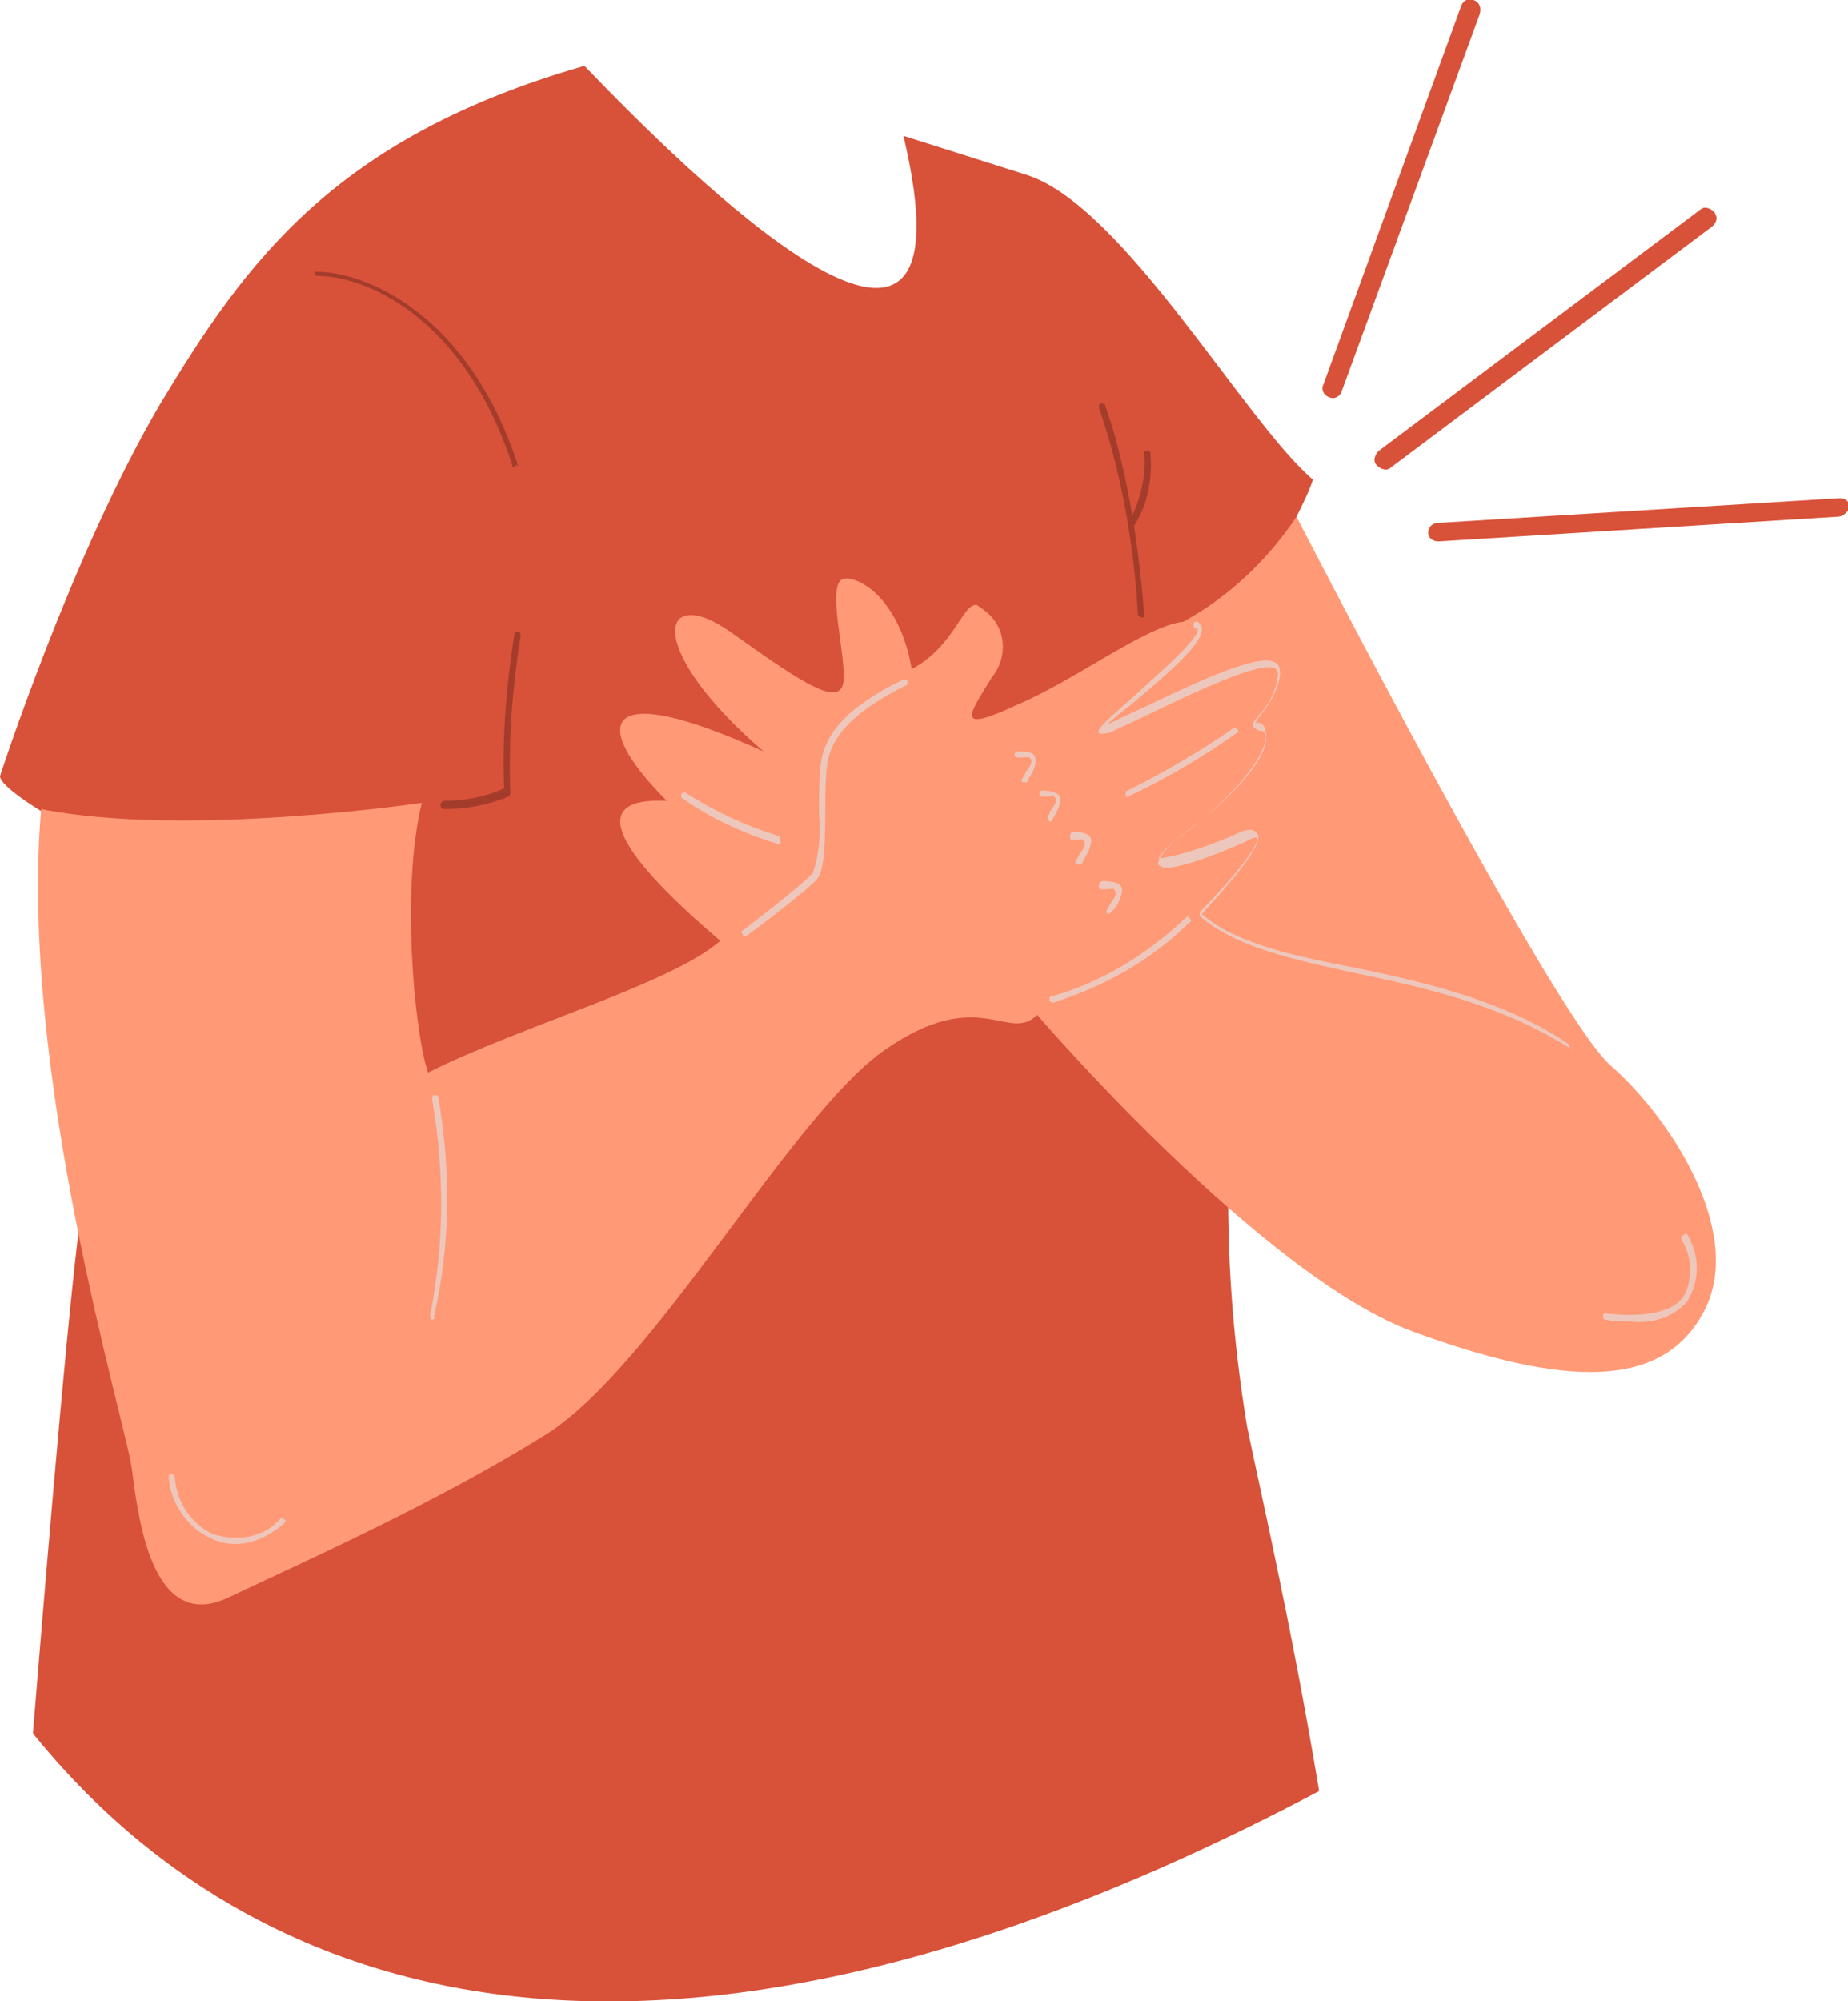 <?xml version="1.0" encoding="utf-8"?>
<!-- Generator: Adobe Illustrator 25.2.3, SVG Export Plug-In . SVG Version: 6.00 Build 0)  -->
<svg version="1.1" id="Calque_1" xmlns="http://www.w3.org/2000/svg" xmlns:xlink="http://www.w3.org/1999/xlink" x="0px" y="0px"
	 viewBox="0 0 89.8 97.2" style="enable-background:new 0 0 89.8 97.2;" xml:space="preserve">
<style type="text/css">
	.st0{fill:#D85139;}
	.st1{fill:#FF9976;}
	.st2{fill:#EDC7BB;}
	.st3{fill:#A43C2B;}
</style>
<g>
	<g id="Calque_2_1_">
		<g id="Mode_Isolation">
			<path class="st0" d="M60.6,69.3c-0.7-4.2-1-8.4-0.9-12.6l2.6-25.3l0.7-6.3c0.3-0.6,0.6-1.2,0.8-1.8c-3.3-2.8-9.2-13.3-13.9-14.8
				l-6-1.9c3.8,16-10.5,1.8-15.5-3.4C16.2,6.7,11.9,12.8,7.8,19.6C3.5,26.9,0,37.7,0,37.7c0,0.5,2,1.7,2,1.7l2,19
				c-0.6,4.3-1.5,14.8-2.4,25.8C10,94.6,28.2,106,64.1,87C62.7,78.6,61.1,71.8,60.6,69.3z"/>
			<path class="st1" d="M78.2,51.7C75.3,49,63,25.1,63,25.1c-1.4,2.1-3.3,3.9-5.5,5.1c-1.8,0.2-5.2,2.8-8,4
				c-3.2,1.5-2.4,0.5-1.3-1.3c0.8-1,0.7-2.4-0.3-3.2c-0.1-0.1-0.3-0.2-0.4-0.3c-0.7-0.2-1.1,2-3.2,3.1c-0.5-3-2.2-4.4-3.2-4.4
				S41,31.2,41,32.9s-2.1,0.2-5.5-2.2s-4.3,0.7,1.6,5.8c-7.9-3.6-8.5-1.4-4.7,2.4c-4.2-0.2-2.1,2.8,2.6,6.8
				c-2.4,2.1-9.6,4.1-14.2,6.4C20.1,50,19.5,43,20.5,39c0,0-11.5,1.7-18.5,0.3c-1.1,12.7,4.1,29.8,4.4,32s0.9,8.1,4.7,6.3
				s10.1-4.6,15.4-7.9S38.4,54.2,43,51s6-0.3,7.4-1.7c0,0,10.9,12.7,18.3,15.4c7.4,2.7,12.1,2.8,14.1-1S81.2,54.3,78.2,51.7z"/>
			<path class="st2" d="M21,64.1L21,64.1c-0.1,0-0.1-0.1-0.1-0.2c0.7-3.5,0.7-7,0.1-10.5c0-0.1,0-0.2,0.1-0.2c0,0,0,0,0,0
				c0.1,0,0.2,0,0.2,0.1c0.6,3.5,0.6,7.1-0.2,10.6C21.1,64.1,21.1,64.1,21,64.1z"/>
			<path class="st2" d="M10.2,74.7c0.4,0.2,0.8,0.3,1.2,0.3c0.9,0,1.7-0.4,2.4-1c0.1-0.1,0.1-0.2,0-0.2c-0.1-0.1-0.1-0.1-0.2,0
				c0,0,0,0,0,0c-0.8,0.9-2.1,1.1-3.3,0.7c-1-0.5-1.7-1.5-1.8-2.7c0-0.1-0.1-0.2-0.2-0.2c-0.1,0-0.1,0.1-0.1,0.2l0,0
				C8.3,73,9.1,74.2,10.2,74.7z"/>
			<path class="st2" d="M36.2,45.5c0,0-0.1,0-0.1-0.1c-0.1-0.1-0.1-0.2,0-0.2c0,0,3-2.3,3.4-2.8c0.3-0.9,0.4-1.9,0.3-2.9
				c0-0.9,0-1.8,0.1-2.5c0.3-2,2.4-3.2,4-4c0.1,0,0.2,0,0.2,0.1c0,0.1,0,0.2-0.1,0.2c-2.4,1.2-3.6,2.4-3.8,3.8
				c-0.1,0.7-0.1,1.6-0.1,2.5c0,1.7-0.1,2.8-0.4,3.1C39.3,43.2,36.4,45.4,36.2,45.5L36.2,45.5z"/>
			<path class="st2" d="M49.8,38L49.8,38c-0.2,0-0.2-0.1-0.1-0.2c0,0,0,0,0,0c0-0.1,0.1-0.1,0.1-0.2c0.1-0.2,0.4-0.5,0.3-0.7
				s-0.1-0.1-0.6-0.1c-0.1,0-0.2-0.1-0.2-0.1c0,0,0,0,0,0c0-0.1,0-0.1,0.1-0.2c0,0,0,0,0,0c0.5,0,0.8,0,0.9,0.3s-0.1,0.7-0.3,1
				l-0.1,0.2C49.9,38,49.8,38,49.8,38z"/>
			<path class="st2" d="M51,39.9L51,39.9c-0.1-0.1-0.1-0.2-0.1-0.2c0-0.1,0.1-0.1,0.1-0.2s0.4-0.5,0.3-0.7s-0.1-0.1-0.6-0.1
				c-0.1,0-0.2-0.1-0.2-0.1c0,0,0,0,0,0c0-0.1,0.1-0.2,0.1-0.2c0,0,0,0,0,0c0.5,0,0.8,0.1,0.9,0.3s-0.1,0.7-0.3,1l-0.1,0.2
				C51.1,39.9,51.1,39.9,51,39.9z"/>
			<path class="st2" d="M52.4,42C52.4,42,52.4,42,52.4,42c-0.1,0-0.2-0.1-0.1-0.2c0,0,0,0,0,0l0.1-0.2c0.1-0.2,0.4-0.5,0.3-0.7
				s-0.1-0.1-0.6-0.1c-0.1,0-0.1-0.1-0.1-0.2c0,0,0,0,0,0c0-0.1,0.1-0.2,0.1-0.2c0,0,0,0,0,0c0.5,0,0.8,0.1,0.9,0.3s-0.1,0.7-0.3,1
				l-0.1,0.2C52.6,42,52.5,42,52.4,42C52.4,42,52.4,42,52.4,42z"/>
			<path class="st2" d="M53.9,44.4L53.9,44.4c-0.1,0-0.2-0.1-0.1-0.2l0.1-0.2c0.1-0.2,0.4-0.5,0.3-0.7s-0.1-0.1-0.6-0.1
				c-0.1,0-0.2,0-0.2-0.1c0,0,0,0,0-0.1c0-0.1,0.1-0.2,0.2-0.2c0.5,0,0.8,0.1,0.9,0.3s-0.1,0.7-0.3,1L54,44.3
				C54,44.3,53.9,44.4,53.9,44.4z"/>
			<path class="st2" d="M54.8,38.7c-0.1,0-0.1,0-0.1-0.1c0-0.1,0-0.2,0.1-0.2c1.8-0.9,3.5-1.9,5.1-3c0.1-0.1,0.1-0.1,0.2,0
				c0,0,0,0,0,0c0.1,0.1,0.1,0.2,0,0.2C58.4,36.8,56.7,37.8,54.8,38.7L54.8,38.7z"/>
			<path class="st2" d="M79.3,64.2c-0.4,0-0.8,0-1.3-0.1c-0.1,0-0.1-0.1-0.1-0.2c0-0.1,0.1-0.1,0.1-0.1c0,0,0,0,0,0
				c1.8,0.2,3.2,0,3.8-0.8c0.5-0.9,0.4-2-0.1-2.8c0-0.1,0-0.2,0.1-0.2c0.1-0.1,0.2-0.1,0.2,0c0,0,0,0,0,0c0.6,1,0.6,2.2,0,3.2
				C81.3,64,80.3,64.3,79.3,64.2z"/>
			<path class="st2" d="M37.8,41L37.8,41c-1.6-0.5-3.2-1.2-4.6-2.2c-0.1,0-0.1-0.1-0.1-0.2c0-0.1,0.1-0.1,0.2-0.1c0,0,0,0,0,0
				c1.4,0.9,2.9,1.6,4.5,2.1c0.1,0,0.1,0.1,0.1,0.2c0,0,0,0,0,0C38,41,37.9,41,37.8,41C37.8,41,37.8,41,37.8,41z"/>
			<path class="st2" d="M76.4,51C76.4,51.1,76.4,51.1,76.4,51c-3.2-2.1-7-3-10.4-3.7c-3.2-0.7-6-1.3-7.7-2.8c0,0,0-0.1,0-0.1
				c0,0,0-0.1,0-0.1c1.7-1.7,2.9-3.3,2.8-3.6l0,0c0,0-0.1-0.1-0.6,0.2c-3.9,1.7-4.1,1.2-4.2,1.1s0.1-0.7,1.6-1.8
				c2.9-2.2,3.8-3.9,3.6-4.5c0-0.1-0.1-0.2-0.2-0.2c-0.2,0-0.3-0.1-0.4-0.2c-0.1-0.2,0.1-0.3,0.3-0.6c0.5-0.5,0.8-1.2,0.9-1.9
				c0-0.2,0-0.2-0.1-0.3c-0.6-0.5-4.1,1.2-6.2,2.2c-0.8,0.4-1.5,0.7-1.9,0.9c-0.2,0-0.4,0.1-0.5,0s0-0.3,1.5-1.6
				c1.2-1.1,3.3-2.9,3.3-3.4c0,0,0-0.1-0.1-0.1c-0.1,0-0.1-0.1-0.1-0.2c0-0.1,0.1-0.1,0.2-0.1c0.1,0.1,0.2,0.2,0.2,0.3
				c0.1,0.7-1.4,2-3.4,3.7c-0.4,0.3-0.9,0.7-1.2,1c0.4-0.2,1-0.5,1.7-0.8c3.1-1.5,5.8-2.7,6.5-2.2c0.2,0.1,0.2,0.4,0.2,0.6
				c-0.1,0.7-0.5,1.4-1,2c-0.1,0.1-0.1,0.2-0.2,0.3h0.1c0.2,0,0.4,0.2,0.4,0.4c0.2,0.8-0.9,2.6-3.7,4.8c-1.5,1.1-1.5,1.4-1.5,1.4
				s1.3-0.1,3.8-1.2c0.4-0.2,0.8-0.3,1,0c0.4,0.5-1.7,2.8-2.7,3.9c1.6,1.4,4.3,2,7.4,2.6c3.4,0.7,7.3,1.6,10.4,3.7
				c0.1,0.1,0.1,0.2,0,0.2C76.5,51,76.5,51,76.4,51z"/>
			<path class="st2" d="M51.2,48.7c-0.1,0-0.1,0-0.2-0.1c0-0.1,0-0.2,0.1-0.2c2.5-0.7,4.7-2.1,6.5-3.8c0.1-0.1,0.2-0.1,0.2,0
				c0.1,0.1,0.1,0.2,0,0.2C56,46.6,53.7,47.9,51.2,48.7L51.2,48.7z"/>
			<path class="st3" d="M21.6,39.3c-0.1,0-0.2-0.1-0.2-0.2c0-0.1,0.1-0.2,0.2-0.2c1,0,2-0.2,2.9-0.6c-0.1-2.5,0.1-5,0.5-7.5
				c0-0.1,0.1-0.1,0.2-0.1c0.1,0,0.1,0.1,0.1,0.2c-0.4,2.5-0.6,5-0.5,7.6c0,0.1,0,0.1-0.1,0.2C23.7,39.1,22.7,39.3,21.6,39.3z"/>
			<path class="st3" d="M25,22.7c-0.1,0-0.1,0-0.1-0.1c-2.4-7.3-7.2-9.2-9.5-9.2c-0.1,0-0.1-0.1-0.1-0.1c0-0.1,0-0.1,0.1-0.1
				c2.3,0,7.4,2,9.8,9.5C25.1,22.5,25.1,22.6,25,22.7C25,22.7,25,22.7,25,22.7L25,22.7z"/>
			<path class="st3" d="M55.5,30c-0.1,0-0.1-0.1-0.2-0.1c-0.2-3.5-0.8-6.9-1.9-10.1c0-0.1,0-0.2,0.1-0.2c0.1,0,0.2,0,0.2,0.1
				c0,0,1.4,3.5,1.9,10.2C55.6,29.9,55.6,30,55.5,30L55.5,30z"/>
			<path class="st3" d="M55,25.5C55,25.6,54.9,25.6,55,25.5c-0.2,0-0.2-0.1-0.1-0.2c0.5-1,0.8-2.1,0.7-3.3c0-0.1,0.1-0.1,0.2-0.1
				c0.1,0,0.1,0.1,0.1,0.1c0.1,1.2-0.1,2.4-0.7,3.4C55.1,25.6,55,25.6,55,25.5z"/>
			<path class="st0" d="M71.9,0.7L65.2,19c-0.1,0.3-0.4,0.4-0.6,0.3l0,0c-0.3-0.1-0.4-0.4-0.3-0.6L71,0.3c0.1-0.3,0.4-0.4,0.6-0.3
				l0,0C71.9,0.1,72,0.4,71.9,0.7z"/>
			<path class="st0" d="M83.2,11L67.6,22.7c-0.2,0.2-0.5,0.1-0.7-0.1c0,0,0,0,0,0l0,0c-0.2-0.2-0.1-0.5,0.1-0.7c0,0,0,0,0,0
				l15.6-11.7c0.2-0.2,0.5-0.1,0.7,0.1c0,0,0,0,0,0l0,0C83.5,10.6,83.4,10.8,83.2,11z"/>
			<path class="st0" d="M89.3,25.1l-19.4,1.2c-0.3,0-0.5-0.2-0.5-0.4c0,0,0,0,0,0l0,0c0-0.3,0.2-0.5,0.5-0.5l19.5-1.2
				c0.3,0,0.5,0.2,0.5,0.5c0,0,0,0,0,0l0,0C89.8,24.8,89.6,25.1,89.3,25.1z"/>
		</g>
	</g>
</g>
</svg>
